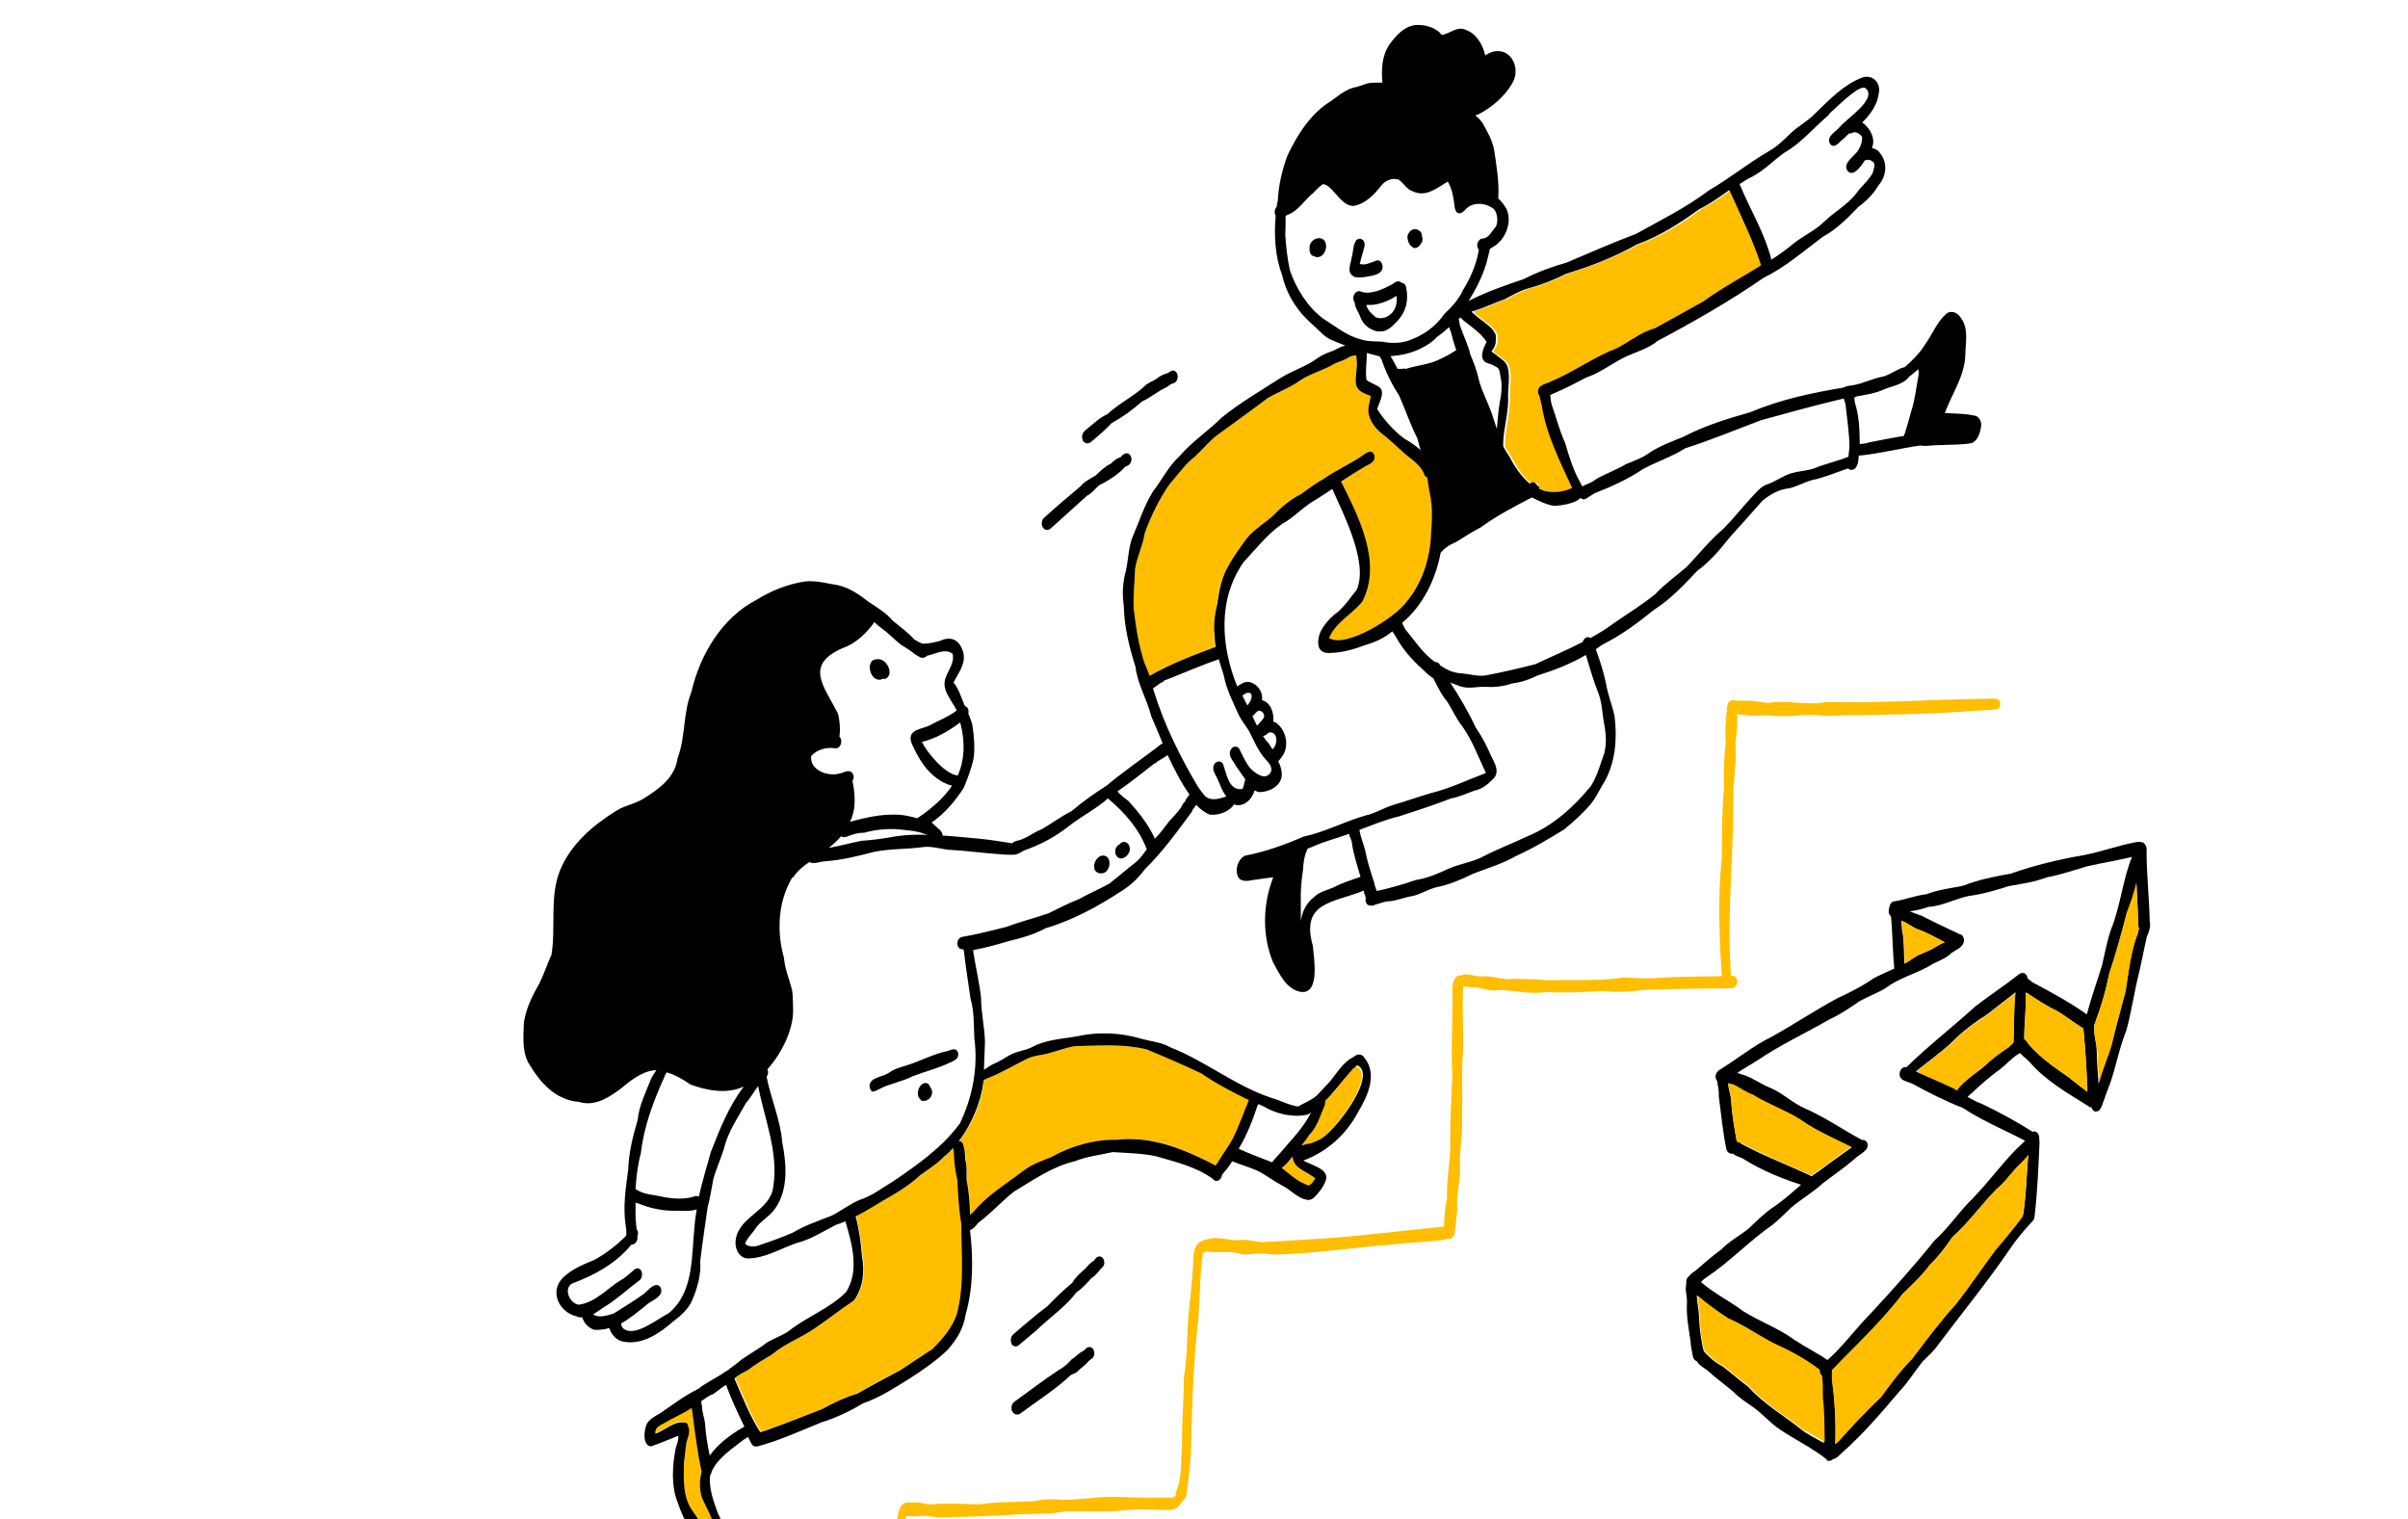 <?xml version="1.0" encoding="UTF-8"?>
<svg id="_Layer_" xmlns="http://www.w3.org/2000/svg" xmlns:xlink="http://www.w3.org/1999/xlink" version="1.1" viewBox="0 0 681.6 430">
  <!-- Generator: Adobe Illustrator 29.4.0, SVG Export Plug-In . SVG Version: 2.1.0 Build 2)  -->
  <defs>
    <style>
      .st0 {
        fill: #ffbe00;
      }

      .st1 {
        fill: #1d1d1b;
      }

      .st1, .st2 {
        display: none;
      }

      .st2 {
        fill: #f9fbf7;
      }
    </style>
  </defs>
  <path class="st2" d="M407.9,229.9c-2.4,0-4.8-.3-6.5-.6h0c-1.2-.3-3.1-.5-5.5-.8-5-.7-11.8-1.6-19.7-3.4-3.7-.4-8.3-1.4-13-3-15.5-5.2-26.7-10.9-36.4-18.4-.3-.3-32.2-27.4-31.9-40.8v-.4c1-8.4,6.3-11.5,9.4-12.7h0c2.6-1,10.3-1.1,14-1,0-1.5.1-3,.3-4.5.3-8.3,4.6-34.7,5.4-37.1,2.4-7.8,6.2-14.1,8.9-17.2,1.2-1.6,3.2-4,5.8-6.9,2.1-2.6,4.3-4.8,6.5-6.5,5.5-4.9,11.4-8.9,17.5-12h0c1.2-.8,2.5-1.6,3.9-2.2,6.5-3.2,11.8-4.9,19.5-6.2h.1c1.1-.2,2.1-.2,3.1-.3,1-.2,2-.3,3-.5,5.8-1,11.3-1.9,17.4-1.7,2.6,0,5,.4,7.5.8.9.2,1.8.4,2.7.7,7.8,1,19,3.2,29.5,8.4,8.8,4.3,17.1,11,21.7,17.6,6.4,5.6,13.7,14.9,14.8,22.7.1.8.4,1.7.7,2.9.4,1.1.8,2.3,1.2,3.4l.5,1.4c1.3,3.7,2.9,7.9,3.5,12,.4,2.4,0,8.8-.9,21.1-.3,3.4-.5,6.9-.5,7.8v2.7c2.2-.1,4.8-.1,6.9,0,6,.2,8.8,1,10.4,3.1,2.1,2.8,3,6.5,2.6,10.1v.3c0,.2,0,.4-.1.5h0c0,.8-.2,1.4-.4,2.1-.7,2.8-1.6,5.6-2.9,8.4-2.9,6.9-10.9,13.9-17.3,19.5-2.2,1.9-4.3,3.8-5.7,5.2-8.4,8.3-18.4,14.2-30.4,18.2h-.1c-5.2,1.5-7.6,1.9-10.7,2.2-.9.4-2.1.6-3.6,1-2.2.5-5,1.2-7.9,1.8-5.4,1.1-12.3,2.5-14.9,2.4-2.5.2-5.2.3-7.8.2h0l-.6-.3Z"/>
  <path class="st1" d="M506.4,163.5c0,.2,0,.5-.1.7,0,.6-.1,1.2-.3,1.7-.5,2.5-1.3,5.2-2.4,7.9-3.2,8.5-16.3,18.6-21.6,24.4-7.5,7.9-16.5,13.9-28.4,18.3-5.3,1.8-7.3,2-10.6,2.4-.2.6-22.1,6.2-25.5,6-5.4.7-10.6.6-13.6.1-4.2-.7-13.8-1.2-25.6-3.5-3-.2-7.3-.9-12.5-2.5-14-4.3-25.5-9.3-35.9-16.9-5.2-3.8-31.6-27-31.7-36.9.6-6.3,4.1-8.7,6.4-9.6,1.7-.8,13.6-1.3,15.4-1.2.5,0,1,0,1.4.2-.2-3-.2-5.9,0-8.7,0-8,3.6-34.8,4.1-36.7,1.9-7,5.3-13.2,7.7-16.2,1.2-1.7,3.1-4.2,5.6-7.1,1.9-2.5,3.9-4.6,5.8-6.2,4.4-4.2,10-8.6,16.7-12.2,1.2-.8,2.4-1.6,3.6-2.3,6.4-3.4,11.3-5.1,18.2-6.5,1.2-.2,2.2-.3,2.9-.3,9.1-1.8,17.1-3.9,26.9-2.3,1.1.2,1.9.4,2.5.6,9.1.8,19.8,2.9,29.1,7.2,9.3,4.2,17.1,10.5,21.1,16.2,6.1,4.9,13.4,13.6,14.5,20.3.2,1.1.6,2.3,1,3.6.5,1.1.9,2.3,1.3,3.4,1.6,4.1,3.5,8.5,4.2,12.7.7,3.5-.7,25.5-.6,28.6v4.8l-.2,2.5v.2c2.6-.7,17.1-1.8,18.6.3,1.3,1.7,2.3,4.2,2.1,7.2v-.2Z"/>
  <path class="st2" d="M460.8,152.5c-1.5-.7-2.2-3.7-3.7-4.5-14.2-6-28.3-8.9-43.2-10.4-15.6-.7-31.3-1.5-45.4,3.7-16.1,6.3-56.1,37.9-37.3,38.1,10.3.1,46.9-2.8,65.4-2.8s21.5-.8,31.8-.6,21,.3,31.5.3,16.1,0,22.4-.2c6.2-1.7-11.1-19.7-21.5-23.6h0Z"/>
  <path class="st1" d="M504.4,156.4c-1.5-2-16.1-.9-18.7-.3v-.2l.2-2.5c0-1.6.1-3.2,0-4.8,0-3.1,1.3-25.1.6-28.6-.7-4.3-2.6-8.7-4.2-12.7-.4-1.2-.8-2.3-1.3-3.4-.4-1.2-.8-2.4-1-3.6-1.1-6.7-8.4-15.4-14.5-20.3-4-5.6-11.7-12-21.1-16.2-9.3-4.3-19.9-6.4-29.1-7.2-.6-.3-1.4-.4-2.5-.6-9.7-1.6-17.8.6-26.9,2.3-.8,0-1.7,0-2.9.3-6.9,1.4-11.9,3-18.2,6.5-1.2.6-2.4,1.4-3.6,2.3-6.6,3.6-12.2,8-16.7,12.2-1.9,1.6-3.9,3.7-5.8,6.2-2.5,3-4.4,5.5-5.6,7.1-2.4,3-5.8,9.2-7.7,16.2-.5,1.9-4,28.7-4.1,36.7-.2,2.9-.2,5.8,0,8.7-.5,0-1-.1-1.4-.2-1.8-.1-13.6.4-15.4,1.2-2.3,1-5.9,3.4-6.4,9.6,0,5.7,8.9,15.9,17.4,24.2.2-.2.5-.4.7-.6-1.7-2.9-2.4-5.7-.9-7.3,4.9-6.2,18.3-5.1,25.8-6s94.9,0,143.3-1.4c2.2-.7,5.2,0,6.7,1.5,2.1,2.6,4,5.2,5.6,8.1,3-3.3,5.5-6.6,6.7-9.8,1.1-2.8,1.9-5.4,2.4-7.9.1-.6.2-1.2.3-1.7,0-.2,0-.5.1-.7.3-3-.7-5.5-2.1-7.2h.3Z"/>
  <g>
    <path d="M248.2,192.3c-2.3-.8-3-5.7,0-5.7,2-.3,3.7,2,3.6,3.8,0,.9-.9,2.1-1.9,1.7-.3.2-.6.3-1,.3s-.5,0-.7-.2Z"/>
    <path d="M247.3,309.1c-1-.2-1.3-1.4-1.1-2.3.5-1.4,2-1.7,3.2-2.2,1.2-.3,2.2-.9,3.2-1.6,1.6-.8,3.4-1.2,5.1-1.8,3.5-1.2,6.9-3,10.5-3.7,1.1-.4,2.6-1.1,3,.6.3,1.6-1.2,2.2-2.4,2.7-3.3,1.6-7,2.5-10.4,3.8-3.1,1.6-6.6,2.1-9.6,3.7-.5.2-.9.6-1.5.6s-.1,0-.2,0Z"/>
    <path d="M260.6,311.2c-1.8-1.2-.3-5.2,1.8-4.6.7.3.9,1.2,1.3,1.8.6,1.5-.7,3.2-2.1,3.2s-.7-.1-1-.3Z"/>
    <path d="M317.1,243c-1.4-.3-1.8-2.1-1.1-3.2.2-.4.5-.6.9-.8,1.1-1.4,2.8-.5,2.9,1.1.2,1.3-1.2,2.9-2.5,2.9s-.1,0-.2,0Z"/>
    <path d="M311.6,247.2c-.1,0-.3,0-.3,0-3.4-.6-.8-6.5,2-4.7,1.5,1.3.6,4.7-1.5,4.7s0,0-.1,0Z"/>
    <path class="st0" d="M208.1,390.1s0,0,0,0c1.1-1.1,2.5-1.6,3.8-2.4,2.1-1.6,4.5-3,6.8-4.4,3.7-3,8.2-4.7,12.1-7.4,3.7-2.6,7.3-5.3,11.1-7.9,2.6-3.5,3.1-8.2,2.3-12.4-.3-3.8-.9-7.6-1.8-11.4,3.6-1.9,7.1-4.1,10.6-6.1,2.7-1.6,5.4-3.4,7.7-5.6,2.4-1.7,5.1-3.4,7.1-5.6.8-.7,1.5-1.4,2.2-2.2,0,.3,0,.6.2,1,0,2.8.4,5.5,1,8.2.2,4.1.4,8.1,1.1,12.2,0,8.6,1,17.4-1.3,25.8-1.3,3.7-4,6.9-6.8,9.7-3.1,2-5.9,3.9-9.1,6-4.1,2.1-8.2,4.2-12.1,6.6-3.5,1.2-6.8,2.6-10,4.4-4.9,2.1-10.1,4-15.2,5.8-.7.3-1.6.5-2.4.8-2.9-4.5-5.1-10.3-7.3-15.2Z"/>
    <path class="st0" d="M273.7,334c-.2-1.9.2-3.9-.4-5.8,0-1.3-.2-2.5-.4-3.7-.2-1.1-.8-1.5-1.4-1.5,3.8-4.9,6.3-10.9,7-16.9,0,0,0-.2,0-.3.3-.2.6-.4.9-.5,3.9-1.6,7.6-3.7,11.4-5.6,2.1-1.1,4.6-1.1,6.9-1.8,2.3-.6,4.5-1.5,6.8-1.8,6.8,0,13.3-.7,20.1.9,5.2,2.1,10.4,4.4,15.5,6.8,4.2,2.9,8.9,5.3,13.5,7.6-1.5,3.6-2.7,7.2-4.5,10.8-1.4,2.4-3.2,4.9-4.6,7.3,0,.1-.2.2-.3.4-8.5-4.5-17.9-8.5-27.8-7.3-6.6-.1-13,1.7-18.7,4.9-2.8,1.2-5.7,2.2-8.2,4.1-4.8,3.7-10.1,6.8-13.9,11.5-.3.3-.6.6-.9.8-.1-3.3-.3-6.6-1-9.9Z"/>
    <path class="st0" d="M196.3,428c-3.1-3.9-2.8-9.4-2.7-14.1.3-1.9.4-3.7.7-5.6.4-1.4,1-2.9.6-4.4-1.6-3.7-6.4.4-8.6,1.4,0,0,0,0-.1,0-.2,0-.5.2-.7.3-.2-1.7,1.2-2.3,2.5-3,2.6-1.5,5.3-2.7,7.8-4.3.8,6,1.5,12.1,2.8,18.1,0,0,0,0,0,0-.6,2.2-.6,4.5,0,7.1,1.3,3.2,3.4,6.1,3.5,9.7-2.9-.6-4.2-3-5.8-5.4Z"/>
    <path class="st0" d="M368.3,324.3c.2-.2.3-.4.5-.6.2-.2.4-.5.5-.7.1-.2.3-.3.4-.5.8-1,1.4-1.8,1.7-2.2,1.6-2.2,2.4-5,3.5-7.4.1-.4.1-.7.1-1,0,0,0,0,0-.1,0,0,0,0,0,0,0,0,0,0,0-.1,2.6-2.5,4.8-5.5,7.1-8.2.2-.3.5-.6.7-.8,0,0,.1-.1.2-.2.3-.3.5-.5.8-.8,6.3,2.6-6.9,19.7-10.9,21.2-.4.3-1,.5-1.6.7-.2,0-.4.1-.6.2-.2,0-.3,0-.5.1-.2,0-.3,0-.5.1-.3,0-.5.1-.8.2-.1,0-.3,0-.4.1-.1,0-.2,0-.4.1,0,0,0,0,0,0Z"/>
    <path class="st0" d="M370,335.5c-.2,0-.4-.1-.6-.2-.1,0-.3-.1-.4-.2-.1,0-.3-.1-.4-.2-.1,0-.3-.1-.4-.2-.7-.4-1.4-.9-2.1-1.4-.1,0-.2-.2-.3-.2-.2-.2-.4-.3-.6-.5-.8-.6-1.6-1.3-2.4-1.9.6-.5,1.2-1.1,1.9-1.8.2-.2.4-.4.6-.7.2-.2.4-.5.6-.7h0c.1,3.5,4.3,4.2,6.4,6.2-.6.7-1.1,1.5-1.8,2-.2,0-.3-.1-.5-.2Z"/>
    <path d="M372,72.5c-.9,0-1.4-1.1-1.3-1.9-.3-1.7,1-3.1,2.6-3.2,3.2,0,2.4,5.3-.4,5.4-.3,0-.7-.1-.9-.3Z"/>
    <path d="M399.9,70c-.9-.5-1.4-1.6-1.5-2.6-.2-1.7,1.8-3.4,3.3-2.1.6.3.8.9.8,1.6.3.7.2,1.5-.3,2.1-.4.6-.9,1.2-1.6,1.2s-.4,0-.7-.2Z"/>
    <path d="M383,78.1c-1.9-1.1-.6-3.5-.4-5.2.5-1.6.3-3.5,1.3-4.9.7-.7,1.8-.5,2.2.4.3.6.2,1.2,0,1.8-.4,1.7-.9,3-1.2,4.5,1.5.5,3.1-.4,4.6-.9.9-.4,1.7.4,1.8,1.3.4,2-1.6,2.7-3.2,3-1,.2-2,.4-3.1.4s-1.4,0-2-.3Z"/>
    <path d="M387.6,86.3c-.4,0-.8,0-1.2,0-1,0-2.1,0-2.9-.7-1.2-1.3.2-3.9,1.9-3,2.7.9,6.4-.9,8.8-2.2.8-.7,2.1-1.3,2.7,0,1.3,3-5.9,5.9-8.8,5.9s-.4,0-.5,0Z"/>
    <path d="M390.2,93.9c-2.4-.5-4.4-1.9-5.2-4.3-.6-1.6-1.7-2.8-1.5-4.4.1-1.1,1.4-2.1,2.3-1.3.9,1,.8,2.5,1.4,3.6.7,1,1.4,1.6,2.2,2.3,2.8,1.1,5.8-1.4,5.9-4.3.4-1.7-1.2-4.1.7-5.3.9-.5,1.9.2,2,1.1.8,3.6,0,6.9-2.4,9.5-1.3,1.3-2.7,3-4.7,3s-.5,0-.7,0Z"/>
    <path class="st0" d="M324,187.8c-1.7-5-2.5-10.3-3.1-15.6-.2-3.7.3-7.5.4-11.2.5-3.5,2.2-6.6,2.7-10,1.7-4.9,4.1-9.7,7-13.9,2-2.2,3.9-5,6.2-7,2.9-2.3,5-5.4,8.1-7.5,4.5-3.4,9-6.6,13.5-9.9,2.7-1.6,5.7-2.7,8.3-4.4,2.8-2.3,6.3-3.1,9.5-4.7,1.4-1,3.1-1.4,4.6-2.1.8-.6,1.7-.9,2.7-.9,0,1.3.4,2.6.1,3.8-.6,4.7-1,6.1,4,7.7-.2,1.4-.8,2.7-.7,4.2.1,3,2.3,5.5,4.8,7.2,1.9,1.3,3.8,3.3,5.6,5,1.8,1.7,4.3,3.1,5.3,5.4.1.6.5,1.1,1,1.3.3,1.3.5,2.6.6,3.9,1.3,4.8.7,9.7.3,14.6-.7,6.2-3,11.9-6.9,16.8-3,4.2-17,13.1-21.8,10.1,1.8-4.5,6.5-6.7,9.4-10.3,5.7-10.8-.9-23.8-6-34,2.4-1.5,4.7-3.1,7.2-4.5,1.1-.4,2.7-1.4,2.2-3-.7-2-2.6-.4-3.7.4-3.5,2.3-7.2,4-10.7,6.4-2.2,1.3-4.3,2.8-6.4,4.3-3,1.4-5.7,3.8-8,6.2-2.4,2.1-5.3,3.7-7.3,6.3-1.8,2.5-3.7,5-5.2,7.8-2,3.1-2.7,6.9-3.2,10.5-.6,3-1.1,6-.8,9.1,0,1.1,0,2.2.3,3.3-6.4,2.4-12.8,4.8-18.7,8.2-.4-1.2-.9-2.4-1.4-3.5Z"/>
    <path class="st0" d="M437.4,139.1c-.6-.2-1.2-.5-1.7-.7,0-.3,0-.6,0-.8-.3-.8-1.1-1.4-1.9-.9,0,0-.2.1-.3.2-2.6-2.1-4.5-5.2-6-8.1-.4-.6-.8-1.2-1.2-1.9-.1-.2-.2-.4-.3-.6,0,0,0-.1,0-.2,0,0,0-.1,0-.2,0,0,0-.2,0-.3,0,0,0-.1,0-.2h0c.1-4.1,1.3-8.2,1.4-12.3-.2-3,.7-6.4-.2-9.4-.5-1.3-1.7-2.1-2.8-2.9-.5-.4-1.3-.8-1.7-1.4.8-1.1,1.2-2,1.2-2.9s0-.2,0-.3c0,0,0-.2,0-.3,0,0,0-.1,0-.2,0,0,0,0,0-.1,0,0,0-.2,0-.3,0,0,0-.2,0-.2,0,0,0-.1,0-.2,0,0,0,0,0,0,0,0,0-.2-.1-.3,0,0,0-.1-.1-.2,0,0-.1-.2-.2-.3,0,0-.1-.2-.2-.3,0,0,0-.1-.1-.2,0,0-.1-.2-.2-.3-.2-.2-.3-.3-.5-.5-.2-.2-.4-.3-.5-.5-1.6-1.4-3.6-2.7-5-4.1,3.1-.9,6.3-2.4,9.4-3.5,2.3-1.1,4.4-2.5,6.8-3.1,3.7-1,7.2-2.5,10.6-4.1,6.9-2.2,13.7-4.8,20-8.3,6.4-2.3,12.3-5.9,17.7-10,3-1.5,5.7-3.4,8.5-5.4,0,.3.2.5.4.8,3,6.8,6.3,13.3,8.6,20.5-5.5,3.4-11.2,6.4-16.3,10.2-4.6,2.4-9.2,5-13.7,7.6-4.1,1.2-7.1,3.8-10.9,5.7-6.6,2.5-12.2,6.6-18.6,9.4-1.4.7-4,1-3.6,3.2,0,.3.2.5.3.7.1.9.5,1.9.7,2.8,1.4,8.2,5.1,15.8,8.6,23.4-1.5.8-3.4,1.2-5.2,1.2s-1.7,0-2.5-.2Z"/>
    <path d="M517.7,32.5c-4.3,3.6-7.7,7.9-12.6,10.7-3.1,2.2-5.7,5-9.1,6.8-1.3.6-2.5,1.4-3.6,2.1.1.2.2.4.3.7,2.9,6.9,6.9,13.4,8.7,20.7,2.2-1.4,4.3-2.9,6.3-4.6,2.8-2.2,6.2-3.7,8.7-6.2,2.9-2.8,6.5-4.7,9-7.9,1.4-2.1,3.6-3.7,4.7-5.9.2-.9.7-2,.3-2.9-.5-.4-1.3-1-1.9-.7-.2,0-.4.1-.6,0-1.5,2.5-3.6,4.8-5,3-1.1-1.8,1-3.4,2-4.5,1.4-1.3,2.2-3.1,2.2-5-.5-.8-1.6-1.6-2.6-1.3-.3.3-.7.3-1,.2-.6.5-1.1,1-1.6,1.5-1.2.8-2.6,3.2-3.9,1.5-1.2-2.1,1.7-3.4,2.8-4.8,1.9-2.3,10.5-7.8,7.4-10.8-.2-.2-.4-.3-.7-.3-2.3,0-8.5,6.4-9.8,7.5ZM372,54.4c-2.7,2-4.3,5.2-7.5,6.4-.2.1-.4.2-.6.3,0,1.8,0,3.5-.1,5.3.2,3.4.6,6.7,1.3,10.1,1.8,5.2,4.9,10.2,9.3,13.6,3.4,2.1,6.7,4.9,10.6,5.9,2,.7,4.1.6,6.2.7,2.4.5,4.9.5,7.2-.2,4.2-1.4,7.9-3.9,10.4-7.6,2.1-2,4.1-4.1,5.3-6.8,2.2-3.5,3.8-7.3,4.5-11.4-1-1-.3-3.3,1.3-3.2,1.7-.3,2.4-2.2,3.5-3.3.7-1.5.5-3.7-.5-5-2.3-1.8-5.9-2.2-8,0-.3.3-.5.6-.8.7-.2.2-.3.3-.6.4-1.7.5-1.8-1.9-1.9-2.9-.3-2.2-.7-4.1-1.8-6-3.1,1.8-6.2,4.6-10,2.7-1.7-.5-2.5-2.4-4-3.3-1.8-.5-3.7.3-4.8,1.7-2,2.6-4.5,5.2-7.9,5.8-3.2-.1-4.8-3.8-7.2-5.6-.4-.3-.9-.5-1.4-.6-.9.6-1.7,1.4-2.5,2.2ZM397,104.3c.3,0,.6.1,1,.1,3.1-1,6.4-1.2,9.3-2.6,1.7-.8,3.3-1.6,4.9-2.7,0,0,0,0,0,0-.6-1.7-1.1-3.4-1.5-5.1-.2-.5-.4-.9-.5-1.4-1.1,1-2.2,1.9-3.5,2.8-1.1,1.3-2.7,2.3-4.1,3-2.7,1.5-5.9,2.2-9,2.4.7,1.1,1.3,2.3,2,3.6.1,0,.3,0,.4,0,.3,0,.6,0,.9.1ZM412.9,90.2c.1.7.2,1.4.4,2.1.9,2.6,2.3,5.4,2.9,8.1,1,2.3,1.9,4.7,2.4,7.1.8,3.2,2.5,6.2,3.6,9.4.5,1.5,1,3,1.5,4.5.2-2.5.4-4.9.8-7.4.5-2.5.8-5,.2-7.5-.2-.9-.1-2.1-1.1-2.6-.7-.4-1.5-.9-2.3-1-3-.9-1.5-4.3-.5-6.1-1.5-2.4-4-4.1-6.2-5.8-.4-.3-.8-.7-1.1-1.1-.2.1-.5.3-.7.3ZM540.5,106.5c-1.7,2.4-4.9,2.7-7.4,3.8-2.2,1-4.7,1.4-7,1.8-.4,0-.8.2-1.2.4,0,.8.1,1.6.4,2.3,1,3.8,1.1,7.2,1.1,10.9h0c1-.1,2-.2,2.7-.5,3.3-.6,6.5-1.3,9.8-1.8,0-.3.2-.5.3-.8.6-2,1.2-3.9,1.7-5.9,1.1-3.3,1.5-6.9,2.1-10.2.2-.7.1-1.3,0-2-.8.7-1.6,1.3-2.4,2ZM386.7,107.5c.9.7,2.1,1.1,3.1,1.7,2.8,1.2.6,4.6,0,6.6,2.1,3.2,4.6,6,7.6,8.3,1.6.9,3.3,2,4.7,3.3-.3-1.1-.6-2.2-.9-3.3-2-3.9-3.4-8.2-5.2-12.2-2.1-3.2-3.8-6.7-5-10.3-.2-.2-.4-.5-.5-.8-.1,0-.2,0-.3,0-1.1-.3-2.2-.6-3.3-.9,0,2.5-.5,5.2-.1,7.7ZM435.6,137.5c0,.2.1.5,0,.8.6.3,1.1.5,1.7.7,2.4.5,5.4.3,7.7-.9-3.5-7.6-7.3-15.1-8.6-23.4-.2-.9-.5-1.9-.7-2.8-.1-.2-.3-.4-.3-.7-.4-2.2,2.2-2.5,3.6-3.2,6.4-2.7,12.1-6.9,18.6-9.4,3.8-1.9,6.8-4.6,10.9-5.7,4.6-2.5,9.1-5.1,13.7-7.6,5.2-3.8,10.9-6.8,16.3-10.2-2.3-7.1-5.6-13.7-8.6-20.5-.2-.3-.3-.5-.4-.8-2.7,1.9-5.4,3.9-8.5,5.4-5.5,4-11.3,7.7-17.7,10-6.3,3.6-13.2,6.2-20,8.3-3.4,1.7-6.9,3.1-10.6,4.1-2.4.6-4.6,2-6.8,3.1-3.1,1.1-6.2,2.6-9.4,3.5,1.3,1.4,3.4,2.7,5,4.1.2.2.4.3.5.5.2.2.3.3.5.5,0,0,.2.2.2.3,0,0,.1.1.1.2,0,0,.1.2.2.3,0,0,.1.2.2.3,0,0,0,.1.1.2,0,0,.1.2.1.3,0,0,0,0,0,0,0,0,0,.1,0,.2,0,0,0,.1,0,.2,0,0,0,.2,0,.3,0,0,0,0,0,.1,0,0,0,.1,0,.2,0,0,0,.2,0,.3,0,.1,0,.2,0,.3,0,.9-.3,1.8-1.2,2.9.4.6,1.3.9,1.7,1.4,1.1.8,2.3,1.6,2.8,2.9.9,3,0,6.4.2,9.4,0,4.1-1.3,8.2-1.4,12.2h0c0,.1,0,.2,0,.3,0,0,0,.2,0,.3,0,0,0,.1,0,.2,0,0,0,.1,0,.2.1.2.2.4.3.6.4.6.7,1.3,1.2,1.9,1.5,2.9,3.4,5.9,6,8.1,0,0,.2-.1.3-.2.2-.1.4-.2.6-.2.6,0,1.1.5,1.3,1.1ZM407.5,188.3c.2.1.4.2.6.3,1.7,1.2,3.6,1.9,5.7,2,2.3.2,4.4.9,6.6.6,4.8-.9,9.5-2,14.2-3.2,4.4-2.1,9-4,13.4-6.3.1-.4.4-.8.7-1.1.6-.4,1.1-.3,1.5,0,2.3-1.3,4.5-2.6,6.6-4.2,3.9-2.7,8-5.2,11.7-8.2,2.7-2.9,6-5.2,9-7.8,3.4-3.6,6.5-7.5,10.3-10.7,2.8-2.8,5-5.7,7.6-8.5,1.5-1.5,2.9-3.6,5.1-4.2,2.2-.8,4.2-2.3,6.4-3,2.7-.8,5.3-.7,7.8-1.9,2.8-1,5.7-1.7,8.5-2.8.1-.9.2-1.8.3-2.7,0-4-.7-8.1-1.1-12.1-.1-.6-.4-1.1-.5-1.7-7.8,1.8-15.5,4-23.3,6.1-7.2,2.7-14.4,5.7-21.6,8-3.8,2.4-8.1,3.8-12,5.9-4.1,2.8-9,5-13.6,6.8-.9.5-1.9,1.3-2.8,1.7-.5.1-.9,0-1.2-.4,0,0,0,0,0,0-1.5,1.7-5.7,2.2-7.4,2.3-2.2-.3-4.4-1.4-6.4-2.4-5,2.6-10,5.2-14.5,8.5-2.4,1.2-4.6,2.7-6.9,4.1-1.4.6-2.8,1.3-3.9,2.5-.1.2-.3.4-.5.5-1.4,7.5-5,15-10.9,19.9,0,0,0,0,0,.1.3.5.5,1.1.8,1.6,2.7,3.3,5.1,7,8.5,9.4,0,0,.2,0,.2,0,.5,0,1,.3,1.3,1ZM381.2,101.5c-1.5.8-3.2,1.1-4.6,2.1-3.2,1.6-6.6,2.5-9.5,4.7-2.6,1.7-5.6,2.8-8.3,4.4-4.5,3.4-9,6.6-13.5,9.9-3.1,2.1-5.2,5.2-8.1,7.5-2.3,2-4.2,4.8-6.2,7-2.9,4.2-5.3,9.1-7,13.9-.5,3.5-2.2,6.6-2.7,10-.1,3.7-.6,7.5-.4,11.2.6,5.2,1.4,10.5,3.1,15.6.5,1.2,1,2.3,1.4,3.5,5.9-3.4,12.3-5.8,18.7-8.2-.2-1.1-.3-2.2-.3-3.3-.4-3,.1-6.1.8-9.1.5-3.6,1.2-7.4,3.1-10.5,1.5-2.8,3.4-5.3,5.2-7.8,2-2.5,4.9-4.2,7.3-6.3,2.3-2.4,5.1-4.8,8-6.2,2.1-1.5,4.2-3.1,6.4-4.3,3.4-2.4,7.2-4.1,10.7-6.4,1.1-.8,3-2.4,3.7-.4.5,1.6-1,2.5-2.2,3-2.4,1.4-4.8,2.9-7.2,4.5,5.1,10.2,11.7,23.1,6,34-2.9,3.6-7.6,5.9-9.4,10.3,4.8,3,18.8-5.9,21.8-10.1,4-4.8,6.2-10.6,6.9-16.8.3-4.9.9-9.8-.3-14.6-.2-1.3-.4-2.6-.6-3.9-.5-.2-.9-.7-1-1.3-1-2.3-3.4-3.8-5.3-5.4-1.8-1.6-3.8-3.6-5.6-5-2.5-1.8-4.6-4.2-4.8-7.2,0-1.5.5-2.8.7-4.2-4.9-1.7-4.5-3-4-7.7.2-1.2,0-2.6-.1-3.8-1,0-1.9.3-2.7.9ZM352.3,196.4c-.2.1-.4.3-.6.5.2.4.3.7.5,1.1.3.6.6,1.1.9,1.7.2-.4.5-.7.7-1h0c.7-1.3.7-2.6-.3-2.6s-.7.1-1.3.5ZM356,201.3c-.2.2-.4.3-.6.5h0c-.3.4-.6.7-.9.9.4.9.9,1.8,1.3,2.7.5-.6,1.2-1.2,1.7-1.9.8-.8,0-2.3-1-2.3s-.3,0-.5,0ZM359,210.2c.3.6.8,1.2,1.2,1.9.2-.2.3-.4.5-.6.5-.8.7-1.8.5-2.7-.1-1-1.1-1.8-2.1-1.4-.5.4-1,.9-1.6.9.4.7.9,1.4,1.5,2ZM260.9,209.9c1.4,3,6.6,9.3,10.2,9.6,1.9-4.3,2.2-9.2.7-15-3.3,2.4-6.9,4.6-10.9,5.5ZM329.4,192.9c-1.1.4-2,1.3-3,1.9,0,.3.1.6.2.8,2.9,9.5,7.5,18.7,12.5,27.1.6.9,1.4,2,2.1,2.7,1.4,1.3,3.7.8,5.4.2.2,0,.4-.1.5-.2-1.3-1.6-1.9-3.9-2.8-5.6-.5-.9-1.1-1.9-.8-3,.3-1.3,2.1-1.8,2.7-.5,1,2.7,1.6,7.7,5.5,7,.4-.7.5-1.8.8-2.7-.9-1.2-1.7-2.5-2.6-3.7-.7-1.4-2.2-2.7-1.7-4.3.4-1.5,2.3-1.8,2.8-.2,1.2,2.3,2.2,5,4.5,6.4,1.1.8,2.7,1.5,3.8.3,0,0-.1.1-.2.2,1.6-1.4.4-3.1-.8-4.3-2.1-2.3-3.3-5.2-4.7-8-1-1.6-2.2-3.1-3-4.7-1.6-3.6-3.5-7.3-4.2-11.1-.4-1.5-1-3-1.4-4.6-5.3,1.8-10.4,4.1-15.6,6.1ZM240.7,218.4c1,.4,1.2,1.8.6,2.6,0,0,0,0,0,0,1,5.1.8,8.6-.7,11.6,4.6-1.2,8.6-2.2,13.6-2,1,0,3.3.4,5.4,1,.2-.1.4-.2.5-.3,4-2.7,7.2-5.7,9.4-8.9-.9-.2-1.8-.6-2.6-1-4.5-2.5-6.9-6.6-8.9-11.1-1.3-3.9,2.8-3.8,5.2-5,2.5-1.4,5.3-2.4,7.6-4.2-1.5-3.1-4.6-6-3-9.6.8-2.1,2.5-4.2,1.8-6.5-2.3-1.6-4.8.2-7.2.6-.1.2-.3.3-.5.4,0,0,0,0,0,0-1.1.6-2-.3-2.9-.8-1.3-1.1-2.7-1.9-4.1-2.8-2-1.6-3.4-3.2-5.4-4.6-.7-.5-1.4-1.1-2-1.7-2.3,3.2-5.3,6.1-9.1,7.4-10.8,4.8-5.1,10.8-1.3,18.3.4,1.1.9,4.3.5,6.7,1.1,1,.4,3.6-1.3,3.3-2.4-.4-5.1.4-6.7,2.2-.4,4,4.6,5.8,7.8,5,.9-.1,1.8-.7,2.6-.7s.3,0,.5,0ZM326.9,216c-3.5,2.7-6.9,5.5-10.6,8,.9,1.1,2,1.9,3.1,2.7,2.9,3.2,5.7,6.7,7.5,10.7,1.5-1.5,2.8-3.3,4.1-5,1.3-1.5,2.7-2.7,3.6-4.4.2-.5.5-.8.8-1.1.2-.5.5-1,.8-1.3.1-.2.3-.5.5-.7-2.3-3.2-4.4-7.3-6.2-11.2-1,.9-2.7,1.5-3.5,2.4ZM234.2,240.1c3.2-.6,6.6-1.5,9.6-2.1,3.3-.2,6.6-.7,9.9-1.3,2.9-.4,5.8-.5,8.7-.4,0,0-.1-.1-.2-.2-.1,0-.3,0-.4,0-1.9-.8-4-1-6-1.2-3.8-.5-7.5-.2-11.2.8-1.6,0-3.1.4-4.6,1-.6.2-1.4.5-1.9,0-1,1.2-2.3,2.3-3.8,3.6ZM417.9,206.2c1.6,2.4,2.9,4.8,4,7.4,1,2.1,2.9,4.9.7,6.9-1.5,1.6-3.2,2.9-5.3,3.3-2.2.8-4.3,1.8-6.6,2.2-4.9,1.9-9.8,3.5-14.8,5.1-3.8.9-7.4,2.4-11.1,3.8.3,2,1.1,3.8,1.6,5.7.6,3.2,1.6,6.2,2.6,9.3.1.7.4,1.5.7,2.3,3.4-.7,7.9-2,11-3.1,3.3-.5,6.3-1.8,9.3-3.2,2.9-1.3,6.3-1.8,9.1-3.1,4.3-2.3,8.9-4,13.3-6.1,7.1-2.9,13.1-8.3,17.9-14.2,1.8-2.8,2.7-6.2,3.8-9.3.9-3.5.3-6.5-.3-9.9-.3-2.4-.5-4.9-1.4-7.2-1.4-3.5-2.4-7.1-3.5-10.7-4.3,2.5-8.9,4.3-13.7,5.8-2.2,1.1-4.5,1.9-6.9,2.2-2.5.8-5,1.2-7.6,1-.9,0-1.8,0-2.7.1-1.7.2-3.4.3-5.1-.4-.8-.3-1.6-.6-2.4-.9,2.7,4.1,5.2,8.4,7.3,12.9ZM381.9,236c-3.2,1.2-6.9,2.1-10,3.5-.6.3-1.2.5-1.8.7,0,.2-.1.4-.2.6-.8,1.7-1,3.9-1.1,5.6-.5,3.1-.7,6.4-.6,9.4,0,1.6,0,3.3,0,4.9.4-2.6,1.4-5,4-7,1.4-1.3,3.3-1.7,5-2.4,2.5-1.3,5.2-2.2,7.9-3.1-.9-3.1-1.9-6.1-2.4-9.3,0-1-.6-1.8-.8-2.7,0,0,0,0,0,0t0,0ZM383.1,302.4c0,0-.1.1-.2.2-.3.3-.5.6-.7.8-2.4,2.7-4.6,5.7-7.1,8.2,0,0,0,0,0,.1,0,0,0,0,0,0,0,0,0,0,0,.1,0,.3,0,.6-.1,1-1.1,2.5-1.9,5.2-3.5,7.4-.3.3-1,1.1-1.7,2.2-.1.2-.2.3-.4.5-.2.2-.3.5-.5.7-.2.2-.3.4-.5.6,0,0,0,0,0,0,.1,0,.2,0,.4-.1.1,0,.3,0,.4-.1.3,0,.5-.2.8-.2.2,0,.3,0,.5-.1.2,0,.3,0,.5-.1.2,0,.4-.1.6-.2.6-.2,1.1-.4,1.6-.7,4-1.4,17.2-18.6,10.9-21.2-.3.3-.5.5-.8.8ZM356,312.8s0,0,0,0c-1.4,4.2-3,8.4-5.3,12.2,0,0,0,.1,0,.2,3.1,1.4,6.3,2.6,9.4,3.8.2-.4.5-.7.8-1,1.1-1.2,2.4-2.7,3.4-3.9,2.6-2.9,5.1-5.8,6.8-9.2-.3.2-.7.4-1,.6-4.2.9-8.8-.2-12.4-2.3-.5-.2-1-.5-1.5-.7,0,.1-.1.2-.2.3ZM365.3,328.1c-.2.2-.4.4-.6.7-.6.7-1.3,1.3-1.9,1.8.8.6,1.6,1.3,2.4,1.9.2.2.4.3.6.5.1,0,.2.2.3.2.7.5,1.3,1,2.1,1.4.1,0,.2.1.4.2.1,0,.3.1.4.2.1,0,.3.1.4.2.2,0,.4.2.6.2.2,0,.3.1.5.2.8-.5,1.3-1.3,1.8-2-2.1-2-6.3-2.7-6.4-6.2h0c-.2.2-.4.4-.6.6ZM188.2,304.5c-3.2,7.1-5.9,14.1-6.8,21.9-.9,3.3-1.3,6.7-1.5,10.1,0,0,.1.1.2.2,1.6,1,3.3,1.4,5.2,1.6,3.6.8,7.5,1.5,11.1.4.4-.2.9-.3,1.3,0,0,0,0,0,.1,0,1-4.2,2.2-8.4,3.4-12.6,2.5-6.4,5.1-13,9.3-18.5-.1,0-.2,0-.3.1-4.7,2-10,1-14.7-.7-2.6-1.8-4.8-2.9-6.8-3.5-.2.4-.4.7-.6,1.1ZM272.8,324.5c.3,1.2.4,2.5.4,3.7.6,1.9.3,3.8.4,5.8.7,3.3.9,6.6,1,9.9.3-.3.6-.6.9-.8,3.8-4.7,9.2-7.9,13.9-11.5,2.4-1.9,5.4-3,8.2-4.1,5.7-3.2,12.2-5,18.7-4.9,9.9-1.1,19.2,2.8,27.8,7.3,0-.1.2-.3.3-.4,1.4-2.4,3.3-4.9,4.6-7.3,1.8-3.7,3-7.2,4.5-10.8-4.7-2.3-9.3-4.7-13.5-7.6-5.1-2.4-10.4-4.7-15.5-6.8-6.8-1.6-13.2-1-20.1-.9-2.3.3-4.5,1.2-6.8,1.8-2.3.8-4.7.7-6.9,1.8-3.8,1.9-7.5,4.1-11.4,5.6-.3.1-.6.3-.9.5,0,0,0,.2,0,.3-.8,6-3.3,12-7,16.9,0,0,0,0,.1,0,.6,0,1.1.4,1.3,1.5ZM224.3,248.3c-4.1,6.8-4.5,15.3-2.4,22.8.3,3.3,1.5,6,2.3,9.1.3,1.9.2,3.9.3,5.9,0,5.3-3.1,11.9-7.3,16.6.4.6.2,1.5-.2,2.1,1.2,6.2,3.9,12.1,4.4,18.4,1.2,6.2,1.8,13.2-1.8,18.6-1.4,2.2-3.7,3.4-5.4,5.4-1,1.7-2.6,3-3.3,4.8.8,1,2.6.9,3.6.6,3.3-1.1,6.7-2.3,9.9-3.7,3.5-2.1,7.2-3.3,11-4.8,1.4-.7,2.7-1.6,4.1-2.4.1-.1.3-.2.5-.3,1.1-.7,2.2-1.3,3.4-1.8,3.5-1.1,6.3-3.4,9.4-5.2,6.9-4.7,13.9-9.6,18.9-16.4,3.6-7.5,5.2-15.8,4.1-24.1-.2-3.8,0-7.6-1.1-11.3-.6-4.3-1.3-8.6-1.8-12.9,0-.3-.1-.6-.2-1-.1,0-.2,0-.4,0-1.8-.2-1.7-3.1,0-3.5,4.2-.7,8.3-1.8,12.4-2.8,4-1.5,8.1-2.5,12.1-3.9,2.8-1.4,5.6-2.8,8.6-4,2.8-1.6,5.8-2.8,8.6-4.4,2.6-2,5.1-4.2,7.8-6.3,1.1-1,1.9-2.2,2.8-3.4-2.1-5.7-6.4-10.6-11-14.4-3.5,3.1-7.8,5.2-11.4,8.1-3.6,2.8-7.7,5-12,6.5-1.1.4-2.2,1.5-3.4,1.3,0,0,0,0,0,0-.6.1-1.4,0-2.1,0-.5,0-1-.1-1.4-.1-4.6-.3-8.9-.9-13.5-1.2-2.9,0-6-1.3-8.8-.8-4.5.6-9,.4-13.5,1.3-4.6,1.2-9.4,2.4-14.2,2.7-1.3.1-2.7.8-4,.3,0,0-.1,0-.2-.1-1.8,1.2-3.5,2.6-4.7,4.5ZM187,366.2c-.9,1.6-3,2.1-4.3,3.4-2.1,1.7-4.4,3.6-6.9,5,0,.4.2.8.4,1.2,3.1,3.2,10-2.6,13.1-4.1,7.2-6,6.4-16.2,7.3-24.7.1-1.6.4-3.1.6-4.7-1.3.5-3.2.5-4.7.4-.7,0-1.3,0-1.8,0-3.6,0-7-.8-10.4-2.2-.1,0-.3,0-.4-.1,0,1.2,0,2.4,0,3.6,0,1.4.2,2.7.3,4,.5.5.5,1.3.2,1.9,0,0,0,0,0,0,.3,1.1-.6,2.5-1.7,2.4-4.3,5.3-10.5,8.7-16.8,11-2.5,1.6-.6,5.6,1.9,6,4.6-.6,7.8-4.3,11.5-6.7,1.6-.8,2.9-2.1,4.2-3.2.3-.2.6-.4.9-.4,1.7.1,1.7,2.7.5,3.5-3.3,2.4-6.3,5.3-9.8,7.4-1.1.7-2.1,1.5-3.2,2.1,1.5,1.2,4.1.3,5.8-.2,3-1.9,5.8-3.6,8.6-5.6,1.1-.9,2-2.2,3.4-2.5,0,0,0,0,.1,0,1.2,0,1.7,1.5,1.2,2.5ZM267.6,327c-2,2.2-4.7,3.9-7.1,5.6-2.3,2.2-5,4-7.7,5.6-3.6,2-7,4.3-10.6,6.1,1,3.7,1.5,7.6,1.8,11.4.8,4.2.3,8.9-2.3,12.4-3.7,2.5-7.3,5.3-11.1,7.9-3.9,2.7-8.4,4.3-12.1,7.4-2.3,1.4-4.6,2.7-6.8,4.4-1.3.7-2.7,1.3-3.8,2.4,0,0,0,0,0,0,2.1,4.9,4.4,10.7,7.3,15.2.8-.3,1.7-.5,2.4-.8,5-1.8,10.2-3.8,15.2-5.8,3.2-1.8,6.5-3.3,10-4.4,4-2.3,8.1-4.5,12.1-6.6,3.2-2.1,6-4,9.1-6,2.8-2.8,5.5-6,6.8-9.7,2.3-8.4,1.3-17.2,1.3-25.8-.7-4-.9-8.1-1.1-12.2-.6-2.7-1-5.5-1-8.2-.1-.3-.2-.7-.2-1-.7.8-1.4,1.5-2.2,2.2ZM201.5,394.7c-1,.5-2,1.2-3,1.9,0,.4,0,.8.2,1.3,0,1.9.8,3.6.9,5.5.2,2.9.7,5.8,1.3,8.6,2.4-3.4,6.1-6.1,9.8-8.2-1.9-3.9-3.7-7.8-5.2-11.8-1.4.8-2.6,2-4,2.8ZM194.9,403.9c.5,1.5-.2,3-.6,4.4-.3,1.9-.4,3.7-.7,5.6-.1,4.8-.4,10.2,2.7,14.1,1.6,2.3,2.9,4.8,5.8,5.4,0-3.6-2.2-6.5-3.5-9.7-.7-2.6-.6-4.9,0-7.1,0,0,0,0,0,0-1.3-6-2-12.1-2.8-18.1-2.5,1.7-5.3,2.8-7.8,4.3-1.3.7-2.7,1.3-2.5,3,.3-.1.5-.2.7-.3,0,0,.1,0,.1,0,1.6-.7,4.4-2.9,6.5-2.9s1.7.4,2.1,1.5ZM201.6,436.9c-5.4-1-8.1-6.7-9.7-11.4-2-4.9-1.6-10.7-.6-15.8.4-1.1.8-2.1.7-3.3-2.6,1-5.1,2.1-7.7,3-2.6-.2-2-5-1.1-6.6,1.2-1.7,3.2-2.3,4.7-3.5,3.2-2.2,6.3-4.5,9.8-6.2,2.3-1.9,5-3,7.4-4.7.3-.2.6-.4.9-.5.8-.8,1.9-1.4,2.7-2.1,2.6-2.2,5.7-3.7,8.4-5.8,2-1.2,4.2-1.9,6.1-3.2,5.1-4.1,11.7-6.4,16.3-11.1,3.8-6,1.7-13.5-.2-20-.9.4-1.8.7-2.7,1-3.7,1.9-7.2,4.2-11.3,5.2-4.5,1.6-8.9,4.3-13.7,4.3-2.7-.2-3.8-3.3-3.3-5.6,1.2-6.5,9.8-7.9,10.6-14.8,1.5-9.7-2.5-19-4.3-28.4-1.2,1.6-2.2,3.4-3.5,4.9-2.3,4.2-5.1,8.1-6.2,12.9-.9,2.9-2.2,5.7-3,8.6-.5,2.6-.9,5.4-1.6,7.9-.7,5-1.5,10.2-2.1,15.2.3,3.9-.8,7.7-2.3,11.2-1.1,2.5-3.2,4.3-5.3,5.9-3.9,3.4-8.9,6.9-14.4,5.7-1.8-.4-3.3-2.1-3.7-3.8-1.4.4-2.8.6-4.3.5-1.2-.4-2.2-1.2-2.8-2.2-.2-.4-.4-.8-.6-1.3-.5,0-1.1,0-1.6-.3-5-1.2-7.8-7.1-3.8-11,2.5-2.4,5.7-3.7,8.9-5,3.2-1.8,6.4-4.2,9-6.9,0-.9,0-1.9-.2-2.8-.8-5.3,0-10.5.7-15.7.2-5,1.3-9.5,2.7-14.2.4-4.1,2.2-7.6,3.7-11.4.4-1,1-1.8,1.6-2.7-3.1.1-6,1.8-9.9,5.1-3.4,2.6-7.6,5.3-12,3.9-6.9-.6-11.1-5.6-14.4-11.2-1.8-3.5-1.3-7.6-1.2-11.3.6-4,2.4-7.6,4.4-11.1,1.3-2.6,2.2-5.5,3.4-8,1.3-7.9-.6-16.3,2.4-23.9,3.1-7.5,9.3-12.8,16.1-17,2.4-1.5,5.4-1.9,7.8-3.5,4.3-2.7,8.7-5.9,9.4-11.3,2.3-6,1.5-12.8,3.9-18.7,2.4-10.5,8.6-21,18.4-26.1,4.2-2.6,8.7-4.4,13.6-5.2,3.3-.4,6.6.6,9.8,1.1,3.1.8,5.9,2.7,8.3,4.6,2.4,1.6,5.1,3.2,6.9,5.4,2.1,1.7,4.3,3.3,6.1,5.3.8.5,1.6.9,2.3,1.2,0,0,.1,0,.2,0,1.7,0,3.2-.4,4.8-.8,3.4-1.6,5.7,0,6.6,3.4.7,3.2-1.5,5.8-2.8,8.4,1.5,1.7,2.1,4.1,3,6.1,0,.2.2.4.3.6.8.2,1.1,1.2.9,2.1.4,1,.8,1.9,1.1,3,.5,3.1.8,6.5.4,9.6-.6,2.9-1.7,5.7-2.8,8.4-2.4,3.7-5.4,7.3-9.1,9.8.8.7,1.5,1.4,2.3,2.1.5.4.8,1,.8,1.6,3.5.2,6.9.6,10.4.9,3.1.3,6.2.8,9.3,1.3.4-.4.8-.6,1.3-.7,2.6-.5,4.7-2.4,7.1-3.3,2.8-1.6,5.4-3.6,8.4-5.1,3.1-2.6,6.4-5,9.9-7.2,4.3-3.6,8.9-6.8,13.3-10.1.7-.4,1.6-1.4,2.6-1.9-1.2-2.9-2.3-5.6-3.2-7.6-1.2-4.8-3.9-9.1-4.5-14.1-1.8-5.7-3.2-11.4-3.3-17.3-.5-3.3-.3-6.6.6-9.9.7-3.1.7-6.3,1.8-9.3,1.9-4.4,3.3-8.9,5.8-13,2.6-3.3,4.4-7.2,7.6-10.1,3.5-4.1,8.1-7.1,11.9-10.9,5.2-4.2,10.9-7.5,16.5-11.1,3.4-2.2,7.4-3.3,10.6-5.7,1.4-1,3-1.6,4.7-2.2,1-.6,2.1-1.1,3.2-1.4-1.4-.5-2.8-1.1-4.2-1.7-1.8-.9-3.2-2.5-4.6-3.8-4.5-3.8-7.8-8.7-9.1-14.5-2-5.3-2.3-11.2-1.8-16.8-.5-.7-.3-1.9.3-2.5,0-.6.2-1.2.3-1.7.2-4.4,1.2-8.6,2.7-12.7,2.8-6,6.7-12.1,12.5-15.6,2.2-1.6,4.4-3.5,7.2-3.9.9-.3,1.8-.6,2.7-.9.9-.3,1.8-.3,2.6-.3.6,0,1.3,0,1.9,0-.3-3.7-.2-7.6,2-10.8,1.8-2.5,4.1-5.1,7.3-5.5,2.6-.2,5.9.6,7.5,2.8,2.3-.3,4.4-2.7,6.9-1.4,2.9,1,4.8,4.3,5.4,7.2,5.8-4,10.8,2.5,7.6,8-2.2,3.7-5.6,6.6-9.4,8.6-.3.1-.6.3-1,.4.8.6,1.5,1.3,2.1,2.2,1.3,2.4,2.7,4.7,3.2,7.4.7,4.6,1.5,9.2,1.2,13.9.9.8,1.7,1.8,2.3,2.9,1.8,3.7-.3,8.9-3.8,10.8-.3.2-.6.4-.9.6-.1.8-.4,1.6-.5,2.2-1,4.5-3.1,8.6-5.5,12.5,5-2.6,10.3-4.4,15.6-6.2,3.9-2,8-3.5,12.2-4.7,6.6-2.8,13-5.6,19.6-8.1,7-3.9,14.3-7.5,20.6-12.3,5.9-3.4,11.1-7.7,17-11.1,2.5-1.4,4.4-3.4,6.4-5.3,2.2-2,4.9-3.4,6.9-5.6,4-3.8,7.8-7.9,13-9.9,3-1.1,5.5,1.4,4.8,4.5-.5,3.4-2.4,5.9-4.7,8.2.2.1.4.3.6.4,1.8,1.6,3.2,4.2,2.2,6.7,0,0,0,0,0,.1.9.2,1.7.6,2.2,1.4,2.3,2.7,1.9,6.6-.4,9.2-1.4,2.4-3.4,4.4-5.6,6-3.1,3.2-6.2,6.4-10.1,8.5-5.5,4.1-10.6,8.6-16.9,11.7-9.2,6.4-19.9,12.5-29.9,17.8-2.5,2.1-6,3.1-8.9,4.4-4,1.9-7.2,4.6-11.4,6-3.3,1.8-6.6,3.4-10.1,4.9.1,1,.2,2.1.5,3,1.3,3.5,2.1,7.1,3.7,10.5,1.1,3.7,2.2,7.5,4.1,10.9.3.6.5,1,.8,1.5,1.1-.7,2.6-1,3.6-1.9,2.8-1.7,5.9-2.7,8.7-4.4,2.4-1,4.8-1.8,6.9-3.4,3-1.9,6.3-3.1,9.5-4.4,5.9-3.1,12.4-5.1,18.8-6.9,8.5-3.6,17.4-5.5,26.5-7,.8-.6,2-.5,2.8-.7,2.8-.5,5.4-1.9,8.3-2.4,2.2-.6,4-2.2,6.2-2.7,2.1-1.9,4.3-4,5.7-6.4,2-2.7,3.3-6.2,5.8-8.5,1.3-1.3,3.3-.7,4.2.8,2.5,3.1,1.4,7.2,1.4,10.9-.3,5.9-3.8,10.8-5.8,16.2,2.7.2,5.4.1,8.1.7,1.4,0,2.3,1.5,2.2,2.9-.3,1.9-.8,4-2.6,4.9-3.1.6-6.2.4-9.3.6-.7,0-1.4,0-2.1.1-1.1.1-2.3.2-3.3,0-5.5.8-11.1,2.2-16.6,2.8-.3,0-.6,0-.8.1,0,2-.5,4.1-2.2,4-.3,0-.6-.2-.8-.4-3.4,1.1-6.7,2.6-10.2,3.3-2.2.6-4.2,1.8-6.4,2.3-2.9.3-5.4,1.7-7.6,3.5-3.1,3.5-6.1,6.9-9.2,10.3-2.8,3.5-5.6,6.9-9.3,9.6-3.8,4-7.5,8-12.2,11-4.6,3.7-9.4,7.3-14.7,9.9-.6.4-1.2.9-1.8,1.3,1.2,3.2,2.2,6.4,2.9,9.7.5,3.1,1.7,6,2.4,9.1.8,6.3.3,13-2.8,18.6-1.3,2-2.2,4.2-3.7,6.1-2.3,2.8-5,5.2-7.8,7.5-4.4,2.7-8.9,5.4-13.6,7.5-3.8,2.2-8,3.4-12.1,5-3.3,1.6-6.7,3.1-10.3,3.8-2.4.6-4.4,1.9-6.7,2.5-2.3.3-4.4,1.3-6.7,1.5-1.5,0-2.8.7-4.2,1,0,0,0,0-.1.1-.3.2-.7.2-1.1.1,0,0,0,0-.1,0,0,0-.2,0-.3,0-.9-.4-1.1-1.3-.9-2.1h0c-.1-.5-.3-1.1-.5-1.5,0-.2,0-.4-.1-.6-8.6,3.5-17.9,3.1-14.4,15.6.3,3.4,2.2,14.2-3.7,13-3.9-.9-5.7-5-7.5-8.2-3.2-7.6-3-16.5,0-24.2-2,.3-3.9.5-5.8.8-1.4.3-3.5.6-4.2-1-.9-2,0-4.9,2-5.9,5.8-1.1,11.3-3.1,16.6-5.4,6.1-1.3,11.6-4.3,17.6-6,2.8-.6,5.2-2.2,7.9-3,3.5-1,7-2.3,10.5-3.3,5.4-1.3,10.5-3.8,15.6-5.7-2.1-4.4-3.8-9.1-6.6-13.1-1.8-2.2-2.9-4.9-4.5-7.3-1.7-2-2.6-4.2-3.8-6.4,0,0,0,0,0,0-1.3-.8-2.3-1.9-3.4-2.9-3-2.7-5.5-5.7-7.4-9.2-.3-.4-.5-.8-.8-1.2-2.1,1.8-4.7,3-7.4,3.8-3.3,1.2-6.4,2.2-9.9,2.3-3.9.4-4.2-2.6-3.2-5.6,1.1-2.4,3-4.5,5.1-6,2.1-1.8,3.5-4.1,5.3-6.2,3.4-7.6-3.6-21.2-6.8-28.4,0,0,0-.2-.1-.2-1.5,1-3,2-4.6,3-3.5,1.9-6.1,5-9.6,6.9-4.3,3-7.4,7.1-10.9,10.8-7.4,10.6-6.4,23.8-1.8,35.2,0,0,0,0,0,0,.9-.6,1.9-1.3,3-1.3,2.5.2,4.4,2.8,4,5.2,2.3.5,3.5,3.4,3.2,6.1.5,0,.9.3,1.2.6,2.4,2,3.2,5.9,1.7,8.6-.3.5-.9,1.4-1.5,2,.7,1.3,1.1,2.7,1,4.2-.4,2.9-3.5,4.4-6.1,4.5-.6,0-1.1-.2-1.6-.5-.7,2.7-3.2,4.9-5.8,4-1.4,2.1-4.3,3.1-6.8,2.9-1.4-.5-2.7-1.5-3.9-2.8-.3.4-.7,1-1.1,1.5,0,.1,0,.3-.1.4-4.2,5.7-8.3,11.4-13.4,16.4-1.8,2.5-4.1,4.6-6.7,6.2-6.7,4.4-13.8,8.2-21.5,10.5-3.1,1.7-6.6,2.7-10,3.5-3.4,1-6.8,2-10.3,2.6,0,.2,0,.4,0,.6.7,4.3,1.7,8.6,2.2,13,0,4.2,1,8.2,1.1,12.4-.1,2.6-.2,5.3-.3,7.9.8-.4,1.4-1,2.2-1.4,1.9-.8,3.5-1.8,5.2-2.8,2-1.1,4.2-1.2,6.2-2.2,4-2.2,8.6-2.3,12.9-3.1,5.8-1.3,12.3-1,18,.7,2.8.8,5.9,1,8.4,2.5,9.7,3.8,18.2,10.8,28.3,14.2,2.6.7,5,2.1,7.7,2.5,1.8-1,3.8-1.8,5.3-3.1,1.2-1.2,2.2-2.4,3.4-3.6,2.2-2.5,3.9-5.8,7-7.3,1-.9,2.3-1.1,3.1.2,3.8,4.7.9,10.9-1.8,15.4-3.4,6.4-8.8,11.2-15.5,13.7,2.2,1.3,7.7,2.4,6.3,5.8-.7,1.8-1.9,3.3-3.2,4.6-.5.5-1.3.9-2,.7-2.8-.4-4.8-3-7.2-4.1-2.3-1.2-4.3-2.8-6.6-4-2.4-1.1-5-1.8-7.4-2.8-.7,1.1-1.5,2.2-2.4,3.2-.1.2-.3.4-.5.6-.1,1.3-1.5,2.6-2.7,1.1-4.8-3.4-10.4-4.7-15.9-6.3-4.1-.9-8.1-.9-12.3-1.2-3.6.8-7.3,1.2-10.8,2.6-6.4,1.5-11.7,5.3-17.2,8.6-3.5,2.7-6.5,6.2-10.1,8.8h0c-.6.7-1.5,2-2.3,2,0,.1,0,.3,0,.4.9,7.9.9,16-1.3,23.7-.6,3.9-2.5,6.9-5,9.8-3.3,3.2-7.1,5.8-11,8.3-4.2,2.6-8.3,5.3-13,6.9-3.8,2.3-7.6,4.1-11.8,5.4-5.9,2.4-12,5.2-18.1,6.8,0,0-.1,0-.2,0-.5.1-1,0-1.4-.6-.4-.7-.7-1.4-1.1-2.1-.3.3-.8.6-1.2.8-3.3,2.6-7.4,5.2-9.1,9.1,0,.4-.2.7-.4,1-.4,3.2.8,6.9,1.9,9.9.7,2,2,3.8,2.3,6,.2,2-1.4,4-3.4,4s-.3,0-.5,0Z"/>
    <path d="M306.5,124.6c-.5-1-.1-2.1.7-2.8,2-1.6,3.9-3.5,6.3-4.6,3.3-3.1,7.5-5,10.8-8.2.9-.7,1.9-1.1,2.8-1.6,1.1-.9,2.2-1.5,3.5-1.8.6-.5,1.5-1.1,2.2-.4,1,.9.6,3-.7,3.3-.9.2-1.2.7-1.9,1.1-2.5,1.1-4.4,2.9-6.9,4-2.7,2.4-5.6,4.5-8.7,6.2-1.8,2-3.9,3.7-5.9,5.4-.3.2-.6.3-.9.3-.6,0-1.1-.4-1.4-.9Z"/>
    <path d="M295.2,149.3c-.5-.8-.4-2.1.3-2.7,3.4-3.1,6.9-6.1,10.4-9,1.1-1.4,2.8-2.1,4.2-3,1.4-1.3,2.7-2.6,4.4-3.4.8-.8,1.6-1.5,2.7-1.8,2.6-3.3,4.7,1.8,1.3,2.7-1.7,2-5,4.1-7.3,5.2-1.1.9-2.2,2.4-3.5,3-3.4,3.1-6.8,6.1-10.2,9.2-.3.3-.7.5-1.1.5s-.9-.2-1.1-.6Z"/>
    <path d="M286.3,380.2c-.4-.9-.1-2,.6-2.6,3.1-2.6,6.2-5.4,9.5-7.8,2.3-2.4,4.6-4.6,7.1-6.7.9-1.6,2.3-2.8,3.7-4,.7-.8,1.4-1.7,2.4-2.2.3-.4.6-.9,1-1.1,1.6-.8,2.5,1.5,1.7,2.6-1.7,1.7-1.7,2.3-3.4,3.4-1.3,1.5-2.6,2.9-4.2,4-3.2,4.2-7.7,7.2-11.5,10.9-1.6,1.4-3.3,2.7-4.9,4.1-.2.2-.5.3-.8.3-.5,0-1-.3-1.3-.9Z"/>
    <path d="M286.5,399.5c-.4-.9-.2-2.2.7-2.8,4.1-2.9,8.2-6.1,12.3-8.8,1.5-.8,2.7-1.8,3.8-3.1,1.2-.7,2.1-1.9,3.3-2.4.7-.4,1-1.3,2-1.1,1,.2,1.3,1.4,1.1,2.3-.2.9-1,1.1-1.6,1.7-.8,1.1-2.1,1.8-3,2.8-.6.7-1.6.7-2.2,1.3-4.3,4-9.4,7.2-14.1,10.7-.3.2-.6.3-.9.3-.5,0-1.1-.3-1.3-.9Z"/>
    <path class="st0" d="M252.1,461.1c0-3,.3-4.6.3-7.4.5-3.2.8-6.8.7-10,0-4.4.4-9.3.8-13.5.3-2,.8-5.3,3.6-4.9.5,0,.9,0,1.4,0,.3,0,.6,0,1,0,1.3,0,2.3.6,3.5.5,4.6-.4,9.3-.1,13.9,0,5.2-.8,10.3-.6,15.4-.9,2.5-.5,5-.7,7.5-.4,2.6.1,5.2-.2,7.8-.4,2.7-.3,5.4-.5,8.2-.4,4.2.1,8.2.3,12.4.2.5,0,.9,0,1.3,0,1,0,1.9.2,2.8-.4.1-1.2.6-2.3,1-3.5.8-3.8.6-7.7.9-11.5-.1-6.2.5-12.4.5-18.6,1.1-6.2.8-12.5,1.4-18.7.6-5,1-9.7,1.3-14.6,0-1.7.2-3.5,1.5-4.8,1.2-1,2.9-1,4.3-1.4,1.1,0,2.2.1,3.3.3,1.3.2,2.5.5,3.8.3,2.1-.3,4.2.4,6.3.6,4.6-.2,9.2-.5,13.7-.8,12.8-.7,25.5-2.4,38.1-3.6,1.9,0,1.8,3.4,0,3.7-5.2.7-10.2.8-15.4,1.4-10.6.9-21,2.4-31.6,2.8-1.8.1-3.5-.3-5.3-.3-1.7,0-3.5.5-5.2.2-1.8-.7-3.6-.6-5.4-.6-1.4,0-2.9.1-4.3-.2h0c-.5,0-.8.3-1.1.5-1.1,7.3-.7,14.8-1.7,22.1-1.1,11.5-1.5,23-1.7,34.6-.2,3.8-.8,7.6-1.2,11.5-.2,1.3-1.5,2.3-2.2,3.3-.8,1.2-2.4,1.2-3.8,1.2-.3,0-.7,0-1,0-3.3-.2-6.6-.3-9.9,0-3.6.5-7.3.4-10.9.4-2.2,0-4.4,0-6.6,0-4.3.9-8.7.6-13,.8-7.2.6-14.4.6-21.7.9-1,0-2-.1-3-.2-1.3-.2-2.6-.4-4-.1-.4,0-.9,0-1.3,0-.6,0-1.2-.2-1.8,0-.1,0-.2,0-.3,0-.4,6.7-.8,13.4-1.3,20.1.1,3.8.2,7.4-.6,11,.4,1.6-.6,2.8-1.6,2.8s-1.2-.5-1.2-1.8Z"/>
    <path class="st0" d="M409.7,350.7c-1.5-.7-.7-2.4-1-3.7.2-2.6.2-5.2.9-7.7-.2-4.7.7-9.3.9-14-.1-7.1.3-14.1.6-21.2-.4-6.3,0-12.7,0-19,.3-2.4-.9-8,1.8-9,.3,0,.5,0,.8,0,.3,0,.5-.3.8-.3,1.5,0,3,.4,4.5.6,2.6-.3,5.1.5,7.7.8,2.6-.3,5.3,0,7.9,0,2.2.2,4.5.3,6.7.2,1.4,0,2.7,0,4.1,0,4.7,0,9.4,0,14-.7,3.3.1,6.7.4,10,.1,7-.5,14-.3,21-.6.9,0,1.4,1,1.3,1.7,0,.8-.6,1.7-1.5,1.8-2,0-3.9.1-5.9.1-6.5,0-12.9.2-19.4.4-3.7.6-7.4.7-11.2.3-5.3.3-10.7.6-16,.3-4.5.7-8.8-.4-13.2-.6-2.2.5-4.3-.3-6.4-.7-1.3-.1-2.6-.1-3.9-.3-.5,6.4.2,12.5-.1,18.8-.5,5.8,0,11.5-.3,17.3.3,4.3-.4,8.6-.6,13,.2,2.6,0,5.2-.4,7.8-.3,2.1-.5,4.2-.3,6.3-.3,2-.3,4-.7,5.9.2,1-.5,2.3-1.5,2.3s-.3,0-.4,0Z"/>
    <path class="st0" d="M487.5,278c-.8-11.8-1.4-23.5-.1-35.3,0-6.7,0-13.2.6-19.8-.2-4.3,0-8.6.5-12.9-.3-3,0-6.1.3-9-.2-2.7,3.4-2.9,2.9,0,.1,3,.1,6-.5,9,.3,4.6-.2,9.2-.6,13.8.3,16.4-1.7,32.8-.8,49.2,0,1.5.1,2.9.3,4.4.3.9,0,2.1-.9,2.4-.1,0-.3,0-.4,0-.8,0-1.4-1-1.2-1.9Z"/>
    <path class="st0" d="M500.8,202.5c-1-.1-1.9,0-2.9,0-1.3.1-2.6.2-3.8-.2-1,0-2.1.1-3-.6-.2,0-.5,0-.7,0-.3,0-.7,0-.9-.3-.9-.8-.7-2.3.2-3,.6-.4,1.2-.3,1.7,0,.9-.1,1.8-.2,2.6,0,1.3-.2,2.5,0,3.8.2,1.1.2,2.2.4,3.3.3,2.5-.4,5.1-.2,7.6,0,2.8.2,5.5.3,8.3-.2,14.6.4,29.2-.7,43.8-.9.5,0,1.2,0,1.9,0,1.7-.2,3.5-.3,3.5,1.5,0,.8-.5,1.4-1.3,1.5-1.5.2-3.4.2-4.9.3-13.2,1.1-26.5,1.2-39.7,1.4-2.3.3-4.7.1-7-.2-2.8,0-5.6.4-8.4.4s-2.8,0-4.2-.3Z"/>
  </g>
  <g>
    <path d="M553.4,268.1c-3.7-1.5-6.9-3.8-10.7-5.1-1.8-.8-3.3-2.2-5.3-2.6-1-.5-2.3-.7-2.7-1.8-.5-1.9,1.2-3.5,2.9-2.1,2,1.2,4.1,1.9,6.3,2.7,2.7,1.4,5.5,2.7,8.2,4,1.5.8,4.2,1.4,3.4,3.7-.2.7-.9,1.4-1.6,1.4s-.3,0-.5,0Z"/>
    <path d="M535.8,258.7c-1.4-.6-1.3-2.8,0-3.5,3.9-.6,5.7-1.6,9.5-2.1,3.4-1.3,6.9-1.7,10.4-2.4,4.3-1.7,8.8-2.6,13.4-3.4,6.8-2.4,13.9-4.1,21-5.3,5-1,9.8-2.8,14.9-3.7,2.2-.3,2.2,3.4.2,3.8-4.7,1.3-9.6,2-14.4,3.1-3.7,1.1-7.5,2.4-11.3,3.1-3.5,1.3-7.2,1.9-10.9,2.5-3.7,1.2-7.4,2.3-11.3,2.8-3.9.8-7.6,2.9-11.5,3.1-2.4.9-4.9,1.3-7.4,1.5-.6.2-1.3.5-2,.5s-.4,0-.6,0Z"/>
    <path d="M590.9,291.2c-1.8-.9-.5-3.1-.1-4.5,1.2-4.5,2.9-9.2,4.2-13.5.8-3.4,1.4-6.8,2.5-10,2.8-6.9,3.3-14.2,6.1-21,.3-1,.4-2,.9-2.9.6-1.2,2.3-1.1,2.7.2.3,1.1-.3,2.2-.7,3.2-1.2,5.3-2.3,10.6-4.4,15.7-1.5,5.8-3.2,11.7-5.1,17.4-.9,4.5-2.2,9-3.8,13.3-.3.9-.8,2.4-1.8,2.4s-.3,0-.4,0Z"/>
    <path d="M589.7,291.1c-2.5-1.5-4.7-3.3-7.2-4.8-3.1-1.5-5.9-3.3-8.7-5.2-1.3-.6-3.1-1.4-3-3.1,0-1.1,1.1-2.3,2.3-1.7.8.6,1.5,1.2,2.3,1.8,5.5,2.9,11,5.9,16.1,9.6,1.3,1,.4,3.6-1.1,3.6s-.4,0-.7-.2Z"/>
    <path d="M485.8,305.6c-.6-1.2.2-2.5,1.3-3,4.8-3,9.2-6.6,14.3-9.1,6-3.3,11.8-7.2,18.4-10.8,3.6-1.7,7.1-3.4,10.4-5.7,3.8-2.1,7.9-3.3,11.5-5.9,1.7-1.1,3.6-1.6,5.4-2.6,1.3-.8,2.6-1.7,4.2-2,1.1-.5,1.8-1.7,3-2.1,1.5-.2,2,1.8,1.3,2.9-.8,1.2-2,1.6-3.2,2.4-1.8,1.9-4.4,2.4-6.4,3.8-4,2.2-8.6,3.4-12.3,6.2-2.3,1.4-4.8,2.3-7.2,3.6-2.8,1.9-5.5,3.8-8.6,5.2-6.9,4-14.1,7.3-20.7,11.8-2.5,1.5-5,3-7.4,4.7-.8.5-1.9,1.5-2.8,1.5s-.8-.2-1.1-.8Z"/>
    <path d="M490,326.5c-.5,0-1-.3-1.3-1.1-1.1-5.1-1.5-10.1-2.2-15.2.3-2.3-1.5-5.4.6-7.1,2.3-.9,2.1,2.2,2.1,3.6,0,1.6.7,3.1.8,4.7.3,4.4,1,8.4,1.8,12.7.3,1.3-.7,2.5-1.8,2.5h0Z"/>
    <path d="M511.9,336c-6.6-2-13-4.5-18.8-8.2-1.2-.5-2.9-.9-3.2-2.3-.3-2,1.5-3.1,3.1-1.7,6.4,3.5,13.3,6,19.9,9.2,1.4.6.9,3.1-.6,3.1s-.2,0-.4,0Z"/>
    <path d="M525.8,325.6c-5.5-2.8-11.3-5.2-16.3-8.7-4.3-2.7-9.1-4.3-13.4-7-2-.6-3.8-2.1-5.6-2.9-1.5-.3-3.6-1.1-2.9-3,1.1-2.9,3.9,0,5.8.2,2.8.9,5.2,2.8,7.9,3.8,3.4,1.5,6.1,4.2,9.5,5.7,5.6,2.4,10.7,6,16.1,8.9,1.2.7.6,3-.7,3s-.2,0-.4,0Z"/>
    <path d="M477.8,363.1c-.6-1.6,1-2.7,2.2-3.5,2.4-2.1,4.7-4.1,7.3-6,2.2-2.3,5.1-3.8,7.6-5.8,2.1-2,4.2-4.1,6.6-5.8,4.9-3.2,8.7-7.5,13.6-10.7,3.8-2.9,7.8-5.6,11.6-8.4.6-.5,1.4-.2,1.8.5.9,2.3-2.2,3.2-3.5,4.6-2.9,2.5-6,4.6-9,6.9-2.8,2.6-6.2,4.5-9.1,7-1.7,1.6-3.3,3.3-5.2,4.8-6.5,4.5-12,10.4-18.6,14.8-1.1.6-2.7,2.8-4,2.8-.5,0-.9-.3-1.3-1.1Z"/>
    <path d="M538.5,305.1c-.6-1,0-2.2.9-2.8,6.3-6.2,13.3-11.6,19.8-17.5,4-3.1,8.2-5.8,12.1-8.9,1.9-1.6,3.4.9,2.2,2.6-3.6,2.9-7.3,5.7-11,8.6-3.6,2.3-7,4.8-10,7.9-3.1,2.9-6.9,5.6-10.1,8.2-.9.5-2,2.4-3.1,2.4s-.6-.1-.9-.5Z"/>
    <path d="M574.7,323.7c-6.3-3.5-13.1-6.1-19.1-10.1-4.9-1.9-9.6-4.3-14.2-6.8-1.2-.6-2.6-.7-3.4-1.7-1-1.6.6-4,2.4-2.7,4.3,2,8.8,3.8,13.1,5.9,2.4,1.6,4.9,3.2,7.6,4.2,5.2,2.5,10.3,5.3,15.1,8.4,1.1.8.3,3-.9,3s-.4,0-.6-.2Z"/>
    <path d="M515.5,388.2c-4.2-3.4-8.8-5.8-13.6-8-4.3-2.2-8.3-5.1-12.8-7-4.1-2.7-7-4.9-10.6-8.1-.6-.6-1.3-1.3-1.2-2.3,0-1.7,2-2.6,3-1,3.8,3.8,9,6.2,13.2,9.4,4.7,2.9,10,4.8,14.5,8.1,3,2,6.3,3.6,9.2,5.6.9.4.9,1.7.6,2.5-.2.6-.9,1.1-1.5,1.1s-.5,0-.8-.3Z"/>
    <path d="M515.1,388.8c-.4-.9,0-2.2.8-2.7,5.2-4.1,8.9-9.6,13.5-14.2,6.3-6.8,12.4-13.6,18.2-20.8,4-3.6,6.9-8.1,10.7-11.8,4.4-4.5,8-9.5,12.4-14,1.6-1.6,3-2.5,4.1-4.6,1.7-1.5,3.1,1.1,2.1,2.6-1.4,2.1-3.4,4.6-5.3,6.4-2.3,2.2-3.9,4.9-6.4,6.8-4.3,4.4-7.9,9.5-12.5,13.6-2,2.8-4,5.6-6.5,8-2.1,2.9-5,5.6-7.5,8-5.3,6.9-11.4,13-17.5,19-1.1,1.2-2.3,2.4-3.5,3.5-.4.5-1,.9-1.5.9s-.9-.2-1.1-.8Z"/>
    <path d="M536.2,274.4c-.5-5.3-.5-10.7-1-16-.1-1.6,1.9-3.2,2.9-1.4.3.6.2,1.2.1,1.8,0,1.8,0,4,.4,5.6.4,3.1.3,6.3.5,9.4,0,.9-.4,1.9-1.3,2,0,0-.2,0-.2,0-.8,0-1.3-.8-1.3-1.5Z"/>
    <path d="M569.9,295.4c.3-5.3,0-10.4.7-15.7,0-1.3,0-3.1,1.4-3.6,2.9-.4,1.4,3.3,1.4,4.9.2,4.8-.6,9.5-.4,14.1,0,1.4-.8,2.2-1.7,2.2s-1.4-.6-1.4-1.9Z"/>
    <path d="M553.5,311.4c-1.9-3.1,6.6-8,8.6-10,1.9-1.9,4.2-3.5,6.5-5,1-.9,2.2-2.6,3.6-1.6,1.3,1.2.4,3-1,3.6-1.9,1.2-3.3,2.9-5.1,4.3-2.9,2-5.5,4.4-8.1,6.8-1,.7-2.2,2.6-3.4,2.6s-.8-.2-1.1-.7Z"/>
    <path d="M591.3,313.2c-5.9-3.7-12.3-7.3-16.8-12.6-1.5-1.6-4.7-3.3-3.4-5.8.9-1.5,2.3-.8,2.9.5,3.2,3.8,7.3,6.7,11.4,9.5,2.5,2,4.8,3.8,7.4,5.6,1.1.8.3,3-.9,3s-.4,0-.6-.2Z"/>
    <path d="M590.9,311.2c-.2-7.2-.6-14-1.3-21.1-.3-1.5,1.6-3.5,2.8-1.8.5,1,.3,2.2.4,3.4,0,1.9.7,3.8.7,5.7,0,3.5.4,7,.6,10.5,0,1.7.6,4.3-1.5,4.9,0,0-.2,0-.2,0-.8,0-1.5-.9-1.5-1.7Z"/>
    <path d="M605.2,261.8c0-5.9-.7-11.6-.5-17.4,0-2-.6-3.5.1-5.2,1.3-1.9,3.1-.2,2.8,1.7,0,6.8.8,13.6.9,20.4.1,1.4-.9,2.3-1.8,2.3s-1.3-.5-1.5-1.7Z"/>
    <path d="M592.7,314.4c-.9-.5-.9-1.8-.5-2.7.8-1.7,1.3-3.5,1.9-5.3.9-4,2.5-7.1,3.6-10.9,1.2-5,2.6-10,3.9-15,.9-5.6,1.5-11.2,3.5-16.5.4-1.3.3-3.1,1.7-3.7,2.9-.4,1.6,3.3.9,4.8-.8,3.3-1.4,6.8-2.2,10.1-1.4,5.5-2.1,10.9-3.6,16.4-2,4.9-2.9,10.1-4.6,15-.6,1.5-1.2,3.2-1.7,4.6-.5,1.2-.9,3.4-2.2,3.4s-.4,0-.7-.1Z"/>
    <path d="M572.6,344.3c1-6,1-12.2,1.6-18.2,0-1.6-.6-3.9,1.2-4.7,1.2-.4,2,1,1.9,2-.3,7-.6,14-1.4,20.9-.1,1.3-1,1.9-1.8,1.9s-1.5-.6-1.5-2Z"/>
    <path d="M516.4,410.9c-.4-5,0-10.1-.6-15,0-2.2,0-4.4-.3-6.5-.2-1.3.1-3.5,1.9-3.3,1.8.5,1.1,2.9,1.2,4.3.8,6,1.1,12,.9,18.1,0,1.4.4,3.6-1.4,4.1,0,0-.2,0-.2,0-.8,0-1.4-.8-1.4-1.6Z"/>
    <path d="M480,385.2c-.4-.3-.7-.7-.8-1.2-.3-1.5-.6-3-.7-4.5-.5-3.5-1.2-6.9-1-10.5.2-2.2-1.1-4.8.4-6.7.5-.5,1.2-.6,1.8-.2,1.1,1.1.5,2.9.6,4.2,0,2.2.5,3.9.6,6,.1,2.9.4,5.9,1,8.6.1.5.2,1.1.4,1.6.4,1.2-.4,2.8-1.6,2.8-.2,0-.5,0-.7-.2Z"/>
    <path d="M517.2,413.2c-4.2-3.4-9-5.6-13.4-8.6-2.7-1.8-4.8-4.3-7.4-6.2-2-1.4-4.1-2.7-5.8-4.5-2.4-2-5-3.9-7.3-6-1.3-1-3.4-1.9-3.2-3.9,0-.7.5-1.3,1.1-1.5,1.3-.4,1.6.8,2.4,1.3,1.1,1.2,2.5,2.2,3.9,2.9,2.5,1.9,4.9,4,7.4,5.9,4.5,5,10.6,8.4,15.7,12.6,2.6,1.7,5.3,2.9,7.9,4.6,1,.4,1.2,1.7.8,2.6-.3.6-.9,1.1-1.5,1.1s-.5,0-.8-.3Z"/>
    <path d="M518,412.9c-.9-.5-.9-1.8-.5-2.7.7-1,2.1-1.4,2.9-2.3,3.9-4.3,7.9-8.6,12.1-12.6,2.7-3.7,5.4-7.4,8.7-10.7,4-5.3,8-10.6,12.5-15.6,3.9-5,7.4-10.3,11.2-15.4,2.8-3.2,5.6-6.6,8-9.9,1.7-1.8,3.3,1,1.9,2.5-2.2,2.4-4.2,4.8-6,7.5-6.3,9.2-13.4,17.9-20.1,26.8-1.2,1.8-2.9,3.3-4.4,4.8-2.4,2.9-4.2,6-6.8,8.7-5.1,6-10.1,11.9-16,17.1-.8.7-1.7,1.9-2.8,1.9s-.4,0-.7-.2Z"/>
    <path class="st0" d="M510.9,405.1c-5.1-4.2-11.3-7.6-15.7-12.6-2.5-1.9-4.9-3.9-7.4-5.9-1.5-.7-2.8-1.7-3.9-2.9-.5-.3-.9-1-1.4-1.2-.1-.5-.2-1-.4-1.6-.7-2.8-.9-5.7-1-8.6-.1-2-.5-3.6-.6-5.6,2.8,2.4,5.4,4.3,8.8,6.5,4.5,1.9,8.4,4.8,12.8,7,4.6,2.1,8.9,4.4,13,7.5,0,.4,0,.7.2,1.1.1.2.2.4.4.5,0,0,0,0,0,0,.4,2.2.2,4.3.3,6.5.5,4,.4,8.2.5,12.3-1.8-1-3.6-2-5.4-3.1Z"/>
    <path class="st0" d="M519.5,408.4c.2-6.1-.2-12-1-18.1,0-.7.1-1.6,0-2.4.9-.9,1.8-1.8,2.6-2.7,6-6.1,12.2-12.2,17.5-19,2.5-2.4,5.3-5.1,7.5-8,2.5-2.4,4.6-5.1,6.5-8,4.6-4.1,8.2-9.2,12.5-13.6,2.5-2,4.1-4.7,6.4-6.8.9-.8,1.8-1.8,2.6-2.8-.5,5.8-.6,11.6-1.6,17.4-2.4,3.2-5,6.4-7.6,9.4-3.8,5.1-7.3,10.3-11.2,15.3-4.5,4.9-8.5,10.3-12.5,15.6-3.3,3.3-6,7-8.7,10.7-4.2,4-8.2,8.2-12.1,12.6-.3.3-.7.6-1,.8,0-.1,0-.2,0-.3Z"/>
    <path class="st0" d="M492.9,323.7c-.4-.4-.9-.6-1.3-.6-.7-4-1.4-7.8-1.6-11.9-.1-1.6-.7-3-.8-4.6.4.2.9.3,1.3.3,1.8.8,3.6,2.2,5.6,2.9,4.3,2.7,9.1,4.3,13.4,7,4.5,3.2,9.6,5.4,14.5,7.8-3,2.1-6.1,4.3-9,6.5-.8.5-1.5,1.1-2.3,1.6-6.6-3.1-13.5-5.7-19.8-9.2Z"/>
    <path class="st0" d="M553.5,308.3c-3.6-1.8-7.4-3.3-11-5,0,0,0,0,0,0,3.2-2.7,7-5.3,10.1-8.2,3-3.1,6.4-5.6,10-7.9,2.6-2.1,5.3-4.1,7.9-6.2-.5,4.7-.3,9.3-.6,14.1-.5.4-1,.9-1.3,1.3-2.2,1.5-4.5,3.1-6.5,5-1.5,1.5-6.4,4.5-8.2,7.3-.1,0-.3-.2-.4-.3Z"/>
    <path class="st0" d="M585.4,304.8c-4.1-2.8-8.2-5.7-11.4-9.5-.2-.5-.6-.9-1-1.2,0-4.3.6-8.7.4-13.1h0c.1,0,.2,0,.4.1,2.8,1.9,5.7,3.7,8.7,5.2,2.4,1.5,4.7,3.3,7.2,4.8,0,0,0,0,0,0,.6,6,1,11.9,1.2,18-1.9-1.4-3.6-2.8-5.5-4.3Z"/>
    <path class="st0" d="M593.5,297.3c0-1.9-.7-3.8-.7-5.7,0-.5,0-1.1,0-1.6.2-.4.3-.8.4-1.1,1.6-4.3,3-8.8,3.8-13.3,1.9-5.7,3.5-11.6,5-17.4,1.1-2.7,2-5.5,2.7-8.3.2,3.9.5,7.8.5,11.9,0,.4.1.7.3.9-.1.5-.2,1-.3,1.4-2.1,5.3-2.6,10.9-3.5,16.5-1.3,5-2.8,10-3.9,15-1.1,3.8-2.6,6.9-3.6,10.9,0,0,0,.2,0,.2-.2-3.1-.5-6.2-.5-9.3Z"/>
    <path class="st0" d="M538.7,264.5c-.2-1.1-.3-2.5-.3-3.8,1.5.6,2.8,1.7,4.3,2.3,2.8.9,5.3,2.4,7.8,3.7-1.2.4-2.3,1.2-3.4,1.8-1.7,1-3.7,1.4-5.4,2.6-.8.6-1.7,1.2-2.6,1.7,0-2.8,0-5.5-.4-8.3Z"/>
  </g>
</svg>